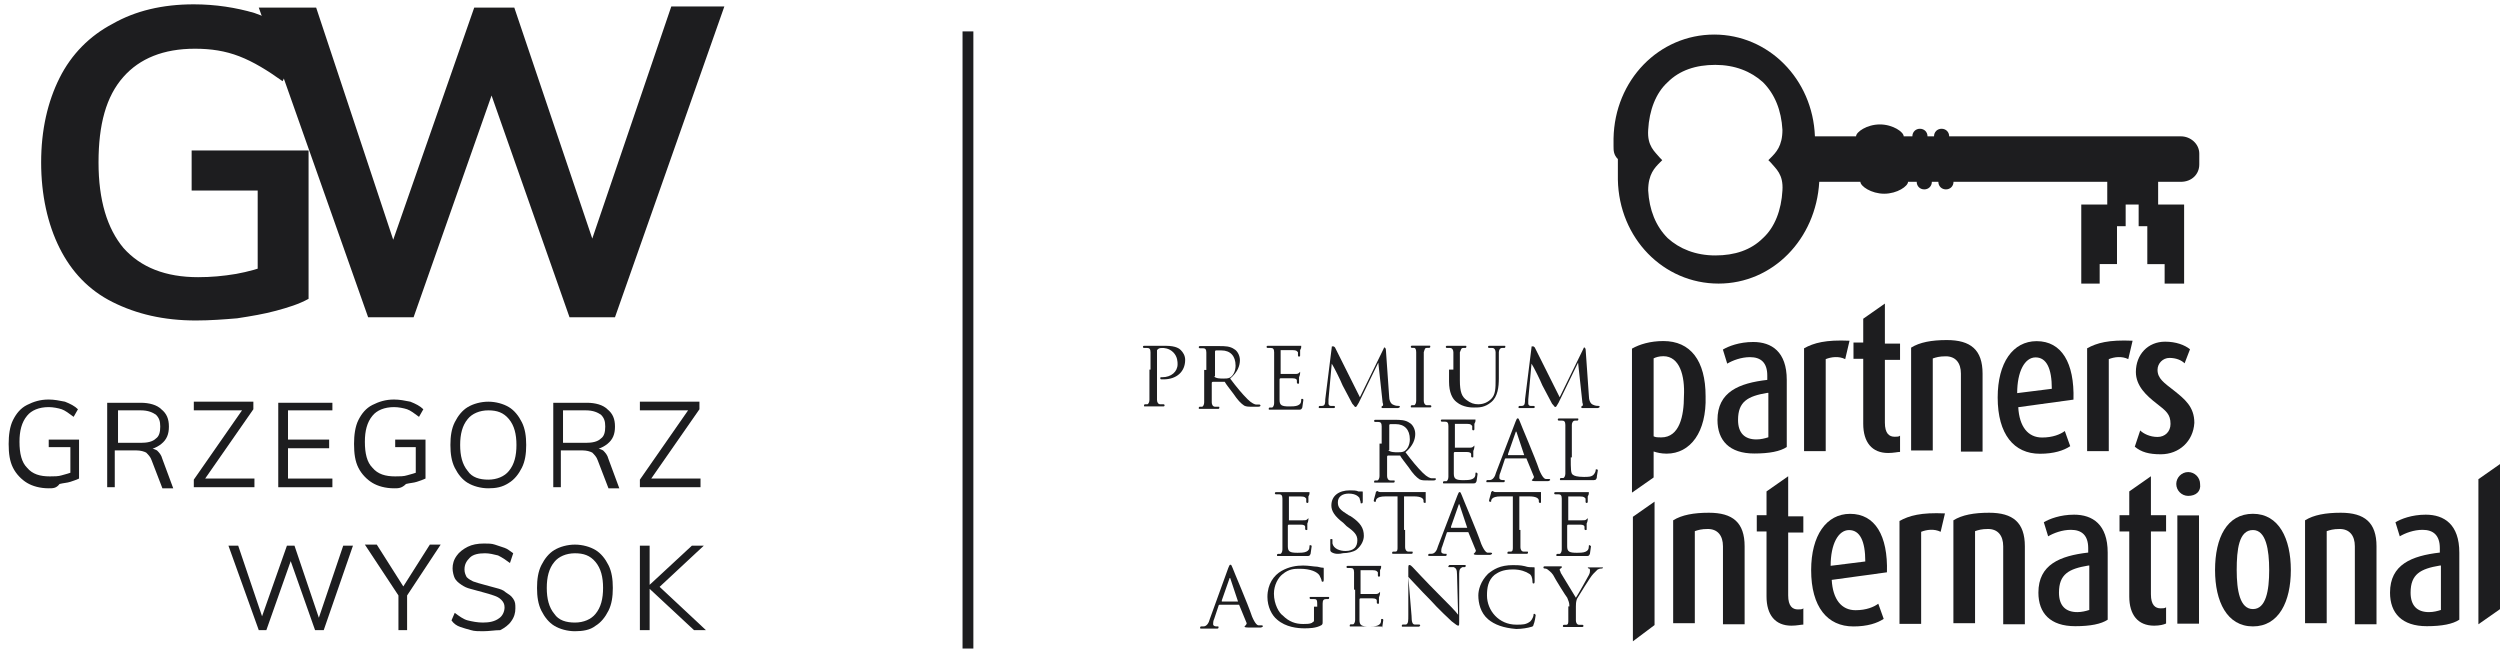 <?xml version="1.0" encoding="utf-8"?>
<!-- Generator: Adobe Illustrator 24.3.0, SVG Export Plug-In . SVG Version: 6.00 Build 0)  -->
<svg version="1.1"
	 id="svg8" inkscape:version="0.92.2 5c3e80d, 2017-08-06" sodipodi:docname="logo-white.svg" xmlns:cc="http://creativecommons.org/ns#" xmlns:dc="http://purl.org/dc/elements/1.1/" xmlns:inkscape="http://www.inkscape.org/namespaces/inkscape" xmlns:rdf="http://www.w3.org/1999/02/22-rdf-syntax-ns#" xmlns:sodipodi="http://sodipodi.sourceforge.net/DTD/sodipodi-0.dtd" xmlns:svg="http://www.w3.org/2000/svg"
	 xmlns="http://www.w3.org/2000/svg" xmlns:xlink="http://www.w3.org/1999/xlink" x="0px" y="0px" viewBox="0 0 230.9 59.9"
	 style="enable-background:new 0 0 230.9 59.9;" xml:space="preserve">
<style type="text/css">
	.st0{fill-rule:evenodd;clip-rule:evenodd;fill:#1D1D1F;}
	.st1{fill:#1D1D1F;}
</style>
<sodipodi:namedview  bordercolor="#666666" borderopacity="1" fit-margin-bottom="0" fit-margin-left="0" fit-margin-right="0" fit-margin-top="0" gridtolerance="10" guidetolerance="10" id="namedview10" inkscape:current-layer="svg8" inkscape:cx="2.748371" inkscape:cy="140.42682" inkscape:pageopacity="0" inkscape:pageshadow="2" inkscape:window-height="480" inkscape:window-width="640" inkscape:zoom="1" objecttolerance="10" pagecolor="#ffffff" showgrid="false">
	</sodipodi:namedview>
<line class="st0" x1="35.7" y1="29.4" x2="35.4" y2="27.6"/>
<rect x="88.9" y="2.9" class="st0" width="1" height="57"/>
<g id="g863">
	<g id="g869" transform="translate(287.226,299.092)">
		<path id="path871" inkscape:connector-curvature="0" class="st1" d="M-138.2-285.6c0-0.2,0-0.5,0-0.7c0.1-5.4,4.2-9.6,9.3-9.6
			c5,0,9.1,4.1,9.3,9.4h3.8c0-0.4,1-1.1,2.2-1.1c1.2,0,2.2,0.7,2.2,1.1h0.8c0-0.4,0.3-0.7,0.7-0.7c0.4,0,0.7,0.3,0.7,0.7h0.6
			c0-0.4,0.3-0.7,0.7-0.7c0.4,0,0.7,0.3,0.7,0.7h21.4c0.9,0,1.7,0.7,1.7,1.6v1c0,0.9-0.7,1.6-1.7,1.6h-2.1v2.1h2.4v7.3h-1.8v-1.8
			h-1.6v-3.5h-0.8v-2H-90l0,0h-0.3v0h-0.6v2h-0.8v3.5h-1.6v1.8H-95v-7.3h2.4v-2.1h-14.2c0,0.4-0.3,0.7-0.7,0.7
			c-0.4,0-0.7-0.3-0.7-0.7h-0.6c0,0.4-0.3,0.7-0.7,0.7c-0.4,0-0.7-0.3-0.7-0.7h-0.8c0,0.4-1,1.1-2.2,1.1c-1.2,0-2.2-0.7-2.2-1.1
			h-3.8c-0.3,5.3-4.3,9.4-9.3,9.4c-5.1,0-9.2-4.2-9.3-9.6c0-0.3,0-0.5,0-0.7c0-0.4,0-0.7,0-1.2
			C-138.2-284.8-138.2-285.2-138.2-285.6 M-133.9-284.1c-0.5,0.5-1.1,1.1-1.1,2.6c0.1,1.8,0.7,3.3,1.8,4.4c1.1,1,2.6,1.6,4.4,1.6
			c1.8,0,3.3-0.5,4.4-1.6c1.1-1,1.7-2.6,1.8-4.4c0.1-1.5-0.6-2-1.1-2.6l-0.2-0.2l0.2-0.2c0.5-0.5,1.1-1.1,1.1-2.6
			c-0.1-1.8-0.7-3.3-1.8-4.4c-1.1-1-2.6-1.6-4.4-1.6c-1.8,0-3.3,0.5-4.4,1.6c-1.1,1-1.7,2.6-1.8,4.4c-0.1,1.5,0.6,2,1.1,2.6l0.2,0.2
			L-133.9-284.1z"/>
	</g>
	<g id="g873" transform="translate(296.114,65.731)">
		<path id="path875" inkscape:connector-curvature="0" class="st1" d="M-145.3-6.5V-18l2-1.4v11.4L-145.3-6.5z"/>
	</g>
	<g id="g877" transform="translate(338.533,73.457)">
		<path id="path879" inkscape:connector-curvature="0" class="st1" d="M-179.4-15.8v-7.2c0-1-0.5-1.6-1.4-1.6
			c-0.6,0-0.9,0.1-1.2,0.2v8.5h-2v-9.5c0.8-0.5,1.9-0.7,3.3-0.7c2.2,0,3.3,0.9,3.3,3.1v7.2H-179.4z"/>
	</g>
	<g id="g881" transform="translate(371.156,72.887)">
		<path id="path883" inkscape:connector-curvature="0" class="st1" d="M-205.7-15.1c-1.5,0-2.3-1-2.3-2.7v-6h-0.9v-1.5h0.9v-2.2
			l2-1.4v3.7h1.4v1.5h-1.4v5.8c0,1,0.4,1.3,0.9,1.3c0.2,0,0.4,0,0.5-0.1v1.5C-204.8-15.2-205.2-15.1-205.7-15.1"/>
	</g>
	<g id="g885" transform="translate(397.978,118.158)">
		<path id="path887" inkscape:connector-curvature="0" class="st1" d="M-227.2-69.2c-1,0-1.7,1.3-1.7,3.3l3.2-0.4
			C-225.7-68.2-226.2-69.2-227.2-69.2 M-228.8-64.6c0.1,1.8,0.9,2.8,2.2,2.8c1,0,1.7-0.3,2.1-0.6l0.5,1.4c-0.6,0.4-1.5,0.7-2.8,0.7
			c-2.4,0-3.9-1.8-3.9-5.2c0-3.2,1.4-5.2,3.6-5.2c2.3,0,3.5,2,3.4,5.4L-228.8-64.6z"/>
	</g>
	<g id="g889" transform="translate(441.537,117.018)">
		<path id="path891" inkscape:connector-curvature="0" class="st1" d="M-262.3-67.9c-0.6-0.3-1.3-0.2-1.8,0v8.5h-2v-9.5
			c0.9-0.5,2-0.8,4.2-0.7L-262.3-67.9z"/>
	</g>
	<g id="g893" transform="translate(471.116,73.457)">
		<path id="path895" inkscape:connector-curvature="0" class="st1" d="M-286.1-15.8v-7.2c0-1-0.5-1.6-1.4-1.6
			c-0.6,0-0.9,0.1-1.2,0.2v8.5h-2v-9.5c0.8-0.5,1.9-0.7,3.3-0.7c2.2,0,3.3,0.9,3.3,3.1v7.2H-286.1z"/>
	</g>
	<g id="g897" transform="translate(510.967,101.135)">
		<path id="path899" inkscape:connector-curvature="0" class="st1" d="M-318.1-48.9c-1.8,0.3-2.7,0.8-2.7,2.5c0,1.2,0.6,1.8,1.7,1.8
			c0.4,0,0.8-0.1,1.1-0.2V-48.9z M-319.3-43.3c-2.3,0-3.4-1.2-3.4-3.1c0-2.6,2-3.4,4.6-3.7v-0.4c0-1.2-0.6-1.7-1.6-1.7
			c-0.8,0-1.6,0.3-2.1,0.6l-0.4-1.3c0.5-0.3,1.5-0.7,2.8-0.7c1.7,0,3.1,0.9,3.1,3.5v6.2C-316.9-43.5-317.9-43.3-319.3-43.3"/>
	</g>
	<g id="g901" transform="translate(542.259,72.887)">
		<path id="path903" inkscape:connector-curvature="0" class="st1" d="M-343.3-15.1c-1.5,0-2.3-1-2.3-2.7v-6h-0.9v-1.5h0.9v-2.2
			l2-1.4v3.6h1.4v1.5h-1.4v5.8c0,1,0.4,1.3,0.9,1.3c0.2,0,0.4,0,0.5-0.1v1.5C-342.4-15.2-342.8-15.1-343.3-15.1"/>
	</g>
	<path id="path905" inkscape:connector-curvature="0" class="st1" d="M201.1,47.6h2v10h-2V47.6z M202.1,45.8c-0.6,0-1.1-0.5-1.1-1.1
		c0-0.6,0.5-1.1,1.1-1.1c0.6,0,1.1,0.5,1.1,1.1C203.3,45.4,202.8,45.8,202.1,45.8"/>
	<g id="g907" transform="translate(588.482,118.254)">
		<path id="path909" inkscape:connector-curvature="0" class="st1" d="M-380.4-69.3c-1.3,0-1.5,1.8-1.5,3.7c0,1.9,0.3,3.6,1.5,3.6
			s1.5-1.7,1.5-3.6C-378.9-67.5-379.2-69.3-380.4-69.3 M-380.4-60.4c-2.4,0-3.5-2.3-3.5-5.2c0-3,1.1-5.2,3.5-5.2
			c2.4,0,3.5,2.3,3.5,5.2C-376.9-62.7-378-60.4-380.4-60.4"/>
	</g>
	<g id="g911" transform="translate(636.894,73.457)">
		<path id="path913" inkscape:connector-curvature="0" class="st1" d="M-419.4-15.8v-7.2c0-1-0.5-1.6-1.4-1.6
			c-0.6,0-0.9,0.1-1.2,0.2v8.5h-2v-9.5c0.8-0.5,1.9-0.7,3.3-0.7c2.2,0,3.3,0.9,3.3,3.1v7.2H-419.4z"/>
	</g>
	<g id="g915" transform="translate(676.743,101.135)">
		<path id="path917" inkscape:connector-curvature="0" class="st1" d="M-451.4-48.9c-1.8,0.3-2.7,0.8-2.7,2.5c0,1.2,0.6,1.8,1.7,1.8
			c0.4,0,0.8-0.1,1.1-0.2V-48.9z M-452.6-43.3c-2.3,0-3.4-1.2-3.4-3.1c0-2.6,2-3.4,4.6-3.7v-0.4c0-1.2-0.6-1.7-1.6-1.7
			c-0.8,0-1.6,0.3-2.1,0.6l-0.4-1.3c0.5-0.3,1.5-0.7,2.8-0.7c1.7,0,3.1,0.9,3.1,3.5v6.2C-450.2-43.5-451.2-43.3-452.6-43.3"/>
	</g>
	<g id="g919" transform="translate(695.006,73.457)">
		<path id="path921" inkscape:connector-curvature="0" class="st1" d="M-466.1-15.8v-13.4l2-1.4v13.4L-466.1-15.8z"/>
	</g>
	<g id="g923" transform="translate(68.462,193.638)">
		<path id="path925" inkscape:connector-curvature="0" class="st1" d="M37.8-159.5c0-1.1,0-1.3,0-1.6c0-0.3-0.1-0.4-0.3-0.4
			c-0.1,0-0.2,0-0.3,0c0,0-0.1,0-0.1-0.1c0,0,0-0.1,0.1-0.1c0.3,0,0.8,0,0.9,0c0.2,0,0.7,0,1.1,0c1,0,1.3,0.3,1.4,0.4
			c0.2,0.2,0.4,0.5,0.4,0.9c0,1.1-0.8,1.8-2,1.8c0,0-0.2,0-0.2,0c0,0-0.1,0-0.1-0.1c0-0.1,0-0.1,0.2-0.1c0.8,0,1.4-0.5,1.4-1.2
			c0-0.2,0-0.7-0.4-1.1c-0.4-0.4-0.9-0.4-1-0.4c-0.1,0-0.3,0-0.4,0.1c0,0-0.1,0.1-0.1,0.1v3c0,0.7,0,1.3,0,1.6
			c0,0.2,0.1,0.4,0.3,0.4c0.1,0,0.3,0,0.3,0c0,0,0.1,0,0.1,0.1c0,0,0,0.1-0.1,0.1c-0.4,0-0.9,0-0.9,0c0,0-0.5,0-0.8,0
			c-0.1,0-0.1,0-0.1-0.1c0,0,0-0.1,0.1-0.1c0.1,0,0.2,0,0.2,0c0.1,0,0.2-0.2,0.2-0.4c0-0.3,0-0.9,0-1.6V-159.5z"/>
	</g>
	<g id="g927" transform="translate(98.218,190.465)">
		<path id="path929" inkscape:connector-curvature="0" class="st1" d="M13.9-155.7C13.9-155.6,13.9-155.6,13.9-155.7
			c0.2,0.2,0.6,0.2,0.9,0.2c0.2,0,0.4,0,0.6-0.1c0.3-0.2,0.5-0.6,0.5-1.1c0-0.9-0.5-1.4-1.3-1.4c-0.2,0-0.5,0-0.5,0
			c0,0-0.1,0-0.1,0.1V-155.7z M13.2-156.3c0-1.1,0-1.3,0-1.6c0-0.3-0.1-0.4-0.3-0.4c-0.1,0-0.2,0-0.3,0c0,0-0.1,0-0.1-0.1
			c0,0,0-0.1,0.1-0.1c0.3,0,0.9,0,0.9,0c0.1,0,0.7,0,0.9,0c0.5,0,1,0,1.4,0.3c0.2,0.1,0.5,0.5,0.5,1c0,0.5-0.2,1.1-0.9,1.7
			c0.6,0.8,1.1,1.4,1.6,1.9c0.4,0.4,0.7,0.5,0.8,0.5c0.1,0,0.2,0,0.3,0c0,0,0.1,0,0.1,0.1c0,0,0,0.1-0.2,0.1h-0.5
			c-0.4,0-0.6,0-0.8-0.1c-0.3-0.2-0.6-0.5-1-1.1c-0.3-0.4-0.7-0.9-0.8-1.1c0,0-0.1,0-0.1,0l-1,0c0,0-0.1,0-0.1,0.1v0.2
			c0,0.7,0,1.3,0,1.6c0,0.2,0.1,0.4,0.3,0.4c0.1,0,0.3,0,0.3,0c0.1,0,0.1,0,0.1,0.1c0,0,0,0.1-0.1,0.1c-0.4,0-0.9,0-0.9,0
			c0,0-0.5,0-0.8,0c-0.1,0-0.1,0-0.1-0.1c0,0,0-0.1,0.1-0.1c0.1,0,0.2,0,0.2,0c0.1,0,0.2-0.2,0.2-0.4c0-0.3,0-0.9,0-1.6V-156.3z"/>
	</g>
	<g id="g931" transform="translate(126.68,193.638)">
		<path id="path933" inkscape:connector-curvature="0" class="st1" d="M-9-159.5c0-1.1,0-1.3,0-1.6c0-0.3-0.1-0.4-0.3-0.4
			c-0.1,0-0.2,0-0.3,0c0,0-0.1,0-0.1-0.1c0,0,0-0.1,0.1-0.1c0.3,0,0.8,0,0.9,0c0.1,0,1.6,0,1.8,0c0.1,0,0.3,0,0.3,0c0,0,0.1,0,0.1,0
			c0,0,0,0,0,0.1c0,0.1,0,0.1-0.1,0.3c0,0.1,0,0.4,0,0.5c0,0,0,0.1-0.1,0.1c0,0-0.1,0-0.1-0.1c0-0.1,0-0.2,0-0.3
			c-0.1-0.1-0.1-0.2-0.5-0.2c-0.1,0-1,0-1.1,0c0,0,0,0,0,0.1v2c0,0.1,0,0.1,0,0.1c0.1,0,1.1,0,1.3,0c0.2,0,0.3,0,0.4-0.1
			c0.1-0.1,0.1-0.1,0.1-0.1c0,0,0,0,0,0.1c0,0,0,0.2-0.1,0.4c0,0.1,0,0.4,0,0.5c0,0.1,0,0.1-0.1,0.1c0,0-0.1,0-0.1-0.1
			c0-0.1,0-0.1,0-0.2c0-0.1-0.1-0.2-0.4-0.2c-0.2,0-1,0-1.1,0c0,0-0.1,0-0.1,0.1v0.6c0,0.3,0,1.1,0,1.3c0,0.5,0.2,0.6,0.9,0.6
			c0.2,0,0.6,0,0.8-0.1c0.2-0.1,0.3-0.2,0.3-0.5c0-0.1,0-0.1,0.1-0.1s0.1,0.1,0.1,0.1c0,0.1-0.1,0.6-0.1,0.7
			c-0.1,0.2-0.1,0.2-0.4,0.2c-0.6,0-1,0-1.3,0c-0.3,0-0.5,0-0.6,0c0,0-0.2,0-0.3,0c-0.1,0-0.3,0-0.4,0c-0.1,0-0.1,0-0.1-0.1
			c0,0,0-0.1,0.1-0.1c0.1,0,0.2,0,0.2,0c0.1,0,0.2-0.2,0.2-0.4c0-0.3,0-0.9,0-1.6V-159.5z"/>
	</g>
	<g id="g935" transform="translate(181.2,180.99)">
		<path id="path937" inkscape:connector-curvature="0" class="st1" d="M-52.9-144.4c0,0.3,0.1,0.7,0.4,0.8c0.2,0.1,0.4,0.1,0.5,0.1
			c0,0,0.1,0,0.1,0.1c0,0-0.1,0.1-0.2,0.1c-0.2,0-1,0-1.3,0c-0.2,0-0.2,0-0.2-0.1c0,0,0-0.1,0.1-0.1c0,0,0.1-0.1,0-0.3l-0.4-3.7h0
			l-1.8,3.7c-0.2,0.3-0.2,0.4-0.3,0.4c-0.1,0-0.1-0.1-0.3-0.3c-0.2-0.4-0.7-1.3-0.9-1.7c-0.2-0.5-0.8-1.7-1-2h0l-0.3,3.3
			c0,0.1,0,0.2,0,0.4c0,0.1,0.1,0.2,0.2,0.2c0.1,0,0.2,0,0.3,0c0,0,0.1,0,0.1,0.1c0,0.1-0.1,0.1-0.1,0.1c-0.3,0-0.6,0-0.7,0
			c-0.1,0-0.4,0-0.6,0c-0.1,0-0.1,0-0.1-0.1c0,0,0-0.1,0.1-0.1c0.1,0,0.1,0,0.2,0c0.3,0,0.3-0.3,0.3-0.6l0.6-4.8
			c0-0.1,0-0.1,0.1-0.1c0.1,0,0.1,0,0.2,0.1l2.3,4.6l2.2-4.5c0-0.1,0.1-0.1,0.1-0.1s0.1,0.1,0.1,0.2L-52.9-144.4z"/>
	</g>
	<g id="g939" transform="translate(197.6,187.027)">
		<path id="path941" inkscape:connector-curvature="0" class="st1" d="M-66.1-151.6c0,0.7,0,1.3,0,1.6c0,0.2,0.1,0.4,0.3,0.4
			c0.1,0,0.3,0,0.3,0c0,0,0.1,0,0.1,0.1c0,0,0,0.1-0.1,0.1c-0.4,0-0.9,0-0.9,0c0,0-0.5,0-0.8,0c-0.1,0-0.1,0-0.1-0.1
			c0,0,0-0.1,0.1-0.1c0.1,0,0.2,0,0.2,0c0.1,0,0.2-0.2,0.2-0.4c0-0.3,0-0.9,0-1.6v-1.3c0-1.1,0-1.3,0-1.6c0-0.3-0.1-0.4-0.2-0.4
			c-0.1,0-0.2,0-0.2,0c0,0-0.1,0-0.1-0.1c0,0,0-0.1,0.1-0.1c0.3,0,0.7,0,0.8,0c0,0,0.5,0,0.8,0c0.1,0,0.1,0,0.1,0.1
			c0,0,0,0.1-0.1,0.1c-0.1,0-0.1,0-0.2,0c-0.2,0-0.2,0.1-0.3,0.4c0,0.2,0,0.4,0,1.6V-151.6z"/>
	</g>
	<g id="g943" transform="translate(211.434,193.638)">
		<path id="path945" inkscape:connector-curvature="0" class="st1" d="M-77.2-159.5c0-1.1,0-1.3,0-1.6c0-0.2-0.1-0.4-0.3-0.4
			c-0.1,0-0.2,0-0.3,0c0,0-0.1,0-0.1-0.1c0,0,0-0.1,0.1-0.1c0.3,0,0.8,0,0.9,0c0.1,0,0.5,0,0.8,0c0.1,0,0.1,0,0.1,0.1
			c0,0,0,0.1-0.1,0.1c-0.1,0-0.1,0-0.2,0c-0.2,0-0.2,0.2-0.3,0.4c0,0.2,0,0.4,0,1.6v1c0,1.1,0.2,1.5,0.6,1.8
			c0.4,0.3,0.7,0.4,1.1,0.4c0.5,0,0.9-0.2,1.2-0.5c0.4-0.4,0.4-1,0.4-1.8v-0.9c0-1.1,0-1.3,0-1.6c0-0.2-0.1-0.4-0.3-0.4
			c-0.1,0-0.2,0-0.3,0c0,0-0.1,0-0.1-0.1c0,0,0-0.1,0.1-0.1c0.3,0,0.8,0,0.8,0c0.1,0,0.4,0,0.6,0c0.1,0,0.1,0,0.1,0.1
			c0,0,0,0.1-0.1,0.1c-0.1,0-0.1,0-0.2,0c-0.2,0-0.3,0.2-0.3,0.4c0,0.2,0,0.4,0,1.6v0.8c0,0.8-0.1,1.7-0.7,2.2
			c-0.6,0.5-1.1,0.5-1.6,0.5c-0.2,0-1,0-1.6-0.5c-0.4-0.3-0.7-0.9-0.7-1.9V-159.5z"/>
	</g>
	<g id="g947" transform="translate(275.251,180.99)">
		<path id="path949" inkscape:connector-curvature="0" class="st1" d="M-128.5-144.4c0,0.3,0.1,0.7,0.4,0.8c0.2,0.1,0.4,0.1,0.5,0.1
			c0,0,0.1,0,0.1,0.1c0,0-0.1,0.1-0.2,0.1c-0.2,0-1,0-1.3,0c-0.2,0-0.2,0-0.2-0.1c0,0,0-0.1,0.1-0.1c0,0,0.1-0.1,0-0.3l-0.4-3.7h0
			l-1.8,3.7c-0.2,0.3-0.2,0.4-0.3,0.4c-0.1,0-0.1-0.1-0.3-0.3c-0.2-0.4-0.7-1.3-0.9-1.7c-0.2-0.5-0.8-1.7-1-2h0l-0.3,3.3
			c0,0.1,0,0.2,0,0.4c0,0.1,0.1,0.2,0.2,0.2c0.1,0,0.2,0,0.3,0c0,0,0.1,0,0.1,0.1c0,0.1-0.1,0.1-0.1,0.1c-0.3,0-0.6,0-0.7,0
			c-0.1,0-0.4,0-0.6,0c-0.1,0-0.1,0-0.1-0.1c0,0,0-0.1,0.1-0.1c0.1,0,0.1,0,0.2,0c0.3,0,0.3-0.3,0.3-0.6l0.6-4.8
			c0-0.1,0-0.1,0.1-0.1c0.1,0,0.1,0,0.2,0.1l2.3,4.6l2.2-4.5c0-0.1,0.1-0.1,0.1-0.1s0.1,0.1,0.1,0.2L-128.5-144.4z"/>
	</g>
	<g id="g951" transform="translate(180.712,155.873)">
		<path id="path953" inkscape:connector-curvature="0" class="st1" d="M-52.5-114.3C-52.5-114.3-52.5-114.3-52.5-114.3
			c0.2,0.2,0.6,0.2,0.9,0.2c0.2,0,0.4,0,0.6-0.1c0.3-0.2,0.5-0.6,0.5-1.1c0-0.9-0.5-1.4-1.3-1.4c-0.2,0-0.5,0-0.5,0
			c0,0-0.1,0-0.1,0.1V-114.3z M-53.1-114.9c0-1.1,0-1.3,0-1.6c0-0.3-0.1-0.4-0.3-0.4c-0.1,0-0.2,0-0.3,0c0,0-0.1,0-0.1-0.1
			c0,0,0-0.1,0.1-0.1c0.3,0,0.9,0,0.9,0c0.1,0,0.7,0,0.9,0c0.5,0,1,0,1.4,0.3c0.2,0.1,0.5,0.5,0.5,1c0,0.5-0.2,1.1-0.9,1.7
			c0.6,0.8,1.1,1.4,1.6,1.9c0.4,0.4,0.7,0.5,0.8,0.5c0.1,0,0.2,0,0.3,0s0.1,0,0.1,0.1c0,0,0,0.1-0.2,0.1h-0.5c-0.4,0-0.6,0-0.8-0.1
			c-0.3-0.2-0.6-0.5-1-1.1c-0.3-0.4-0.7-0.9-0.8-1.1c0,0-0.1,0-0.1,0l-1,0c0,0-0.1,0-0.1,0.1v0.2c0,0.7,0,1.3,0,1.6
			c0,0.2,0.1,0.4,0.3,0.4c0.1,0,0.3,0,0.3,0c0.1,0,0.1,0,0.1,0.1c0,0,0,0.1-0.1,0.1c-0.4,0-0.9,0-0.9,0c0,0-0.5,0-0.8,0
			c-0.1,0-0.1,0-0.1-0.1c0,0,0-0.1,0.1-0.1c0.1,0,0.2,0,0.2,0c0.1,0,0.2-0.2,0.2-0.4c0-0.3,0-0.9,0-1.6V-114.9z"/>
	</g>
	<g id="g955" transform="translate(209.174,159.046)">
		<path id="path957" inkscape:connector-curvature="0" class="st1" d="M-75.4-118.1c0-1.1,0-1.3,0-1.6c0-0.3-0.1-0.4-0.3-0.4
			c-0.1,0-0.2,0-0.3,0c0,0-0.1,0-0.1-0.1c0,0,0-0.1,0.1-0.1c0.3,0,0.8,0,0.9,0c0.1,0,1.6,0,1.8,0c0.1,0,0.3,0,0.3,0c0,0,0.1,0,0.1,0
			c0,0,0,0,0,0.1c0,0.1,0,0.1-0.1,0.3c0,0.1,0,0.4,0,0.5c0,0,0,0.1-0.1,0.1c0,0-0.1,0-0.1-0.1c0-0.1,0-0.2,0-0.3
			c-0.1-0.1-0.1-0.2-0.5-0.2c-0.1,0-1,0-1.1,0c0,0,0,0,0,0.1v2c0,0.1,0,0.1,0,0.1c0.1,0,1.1,0,1.3,0c0.2,0,0.3,0,0.4-0.1
			c0.1-0.1,0.1-0.1,0.1-0.1c0,0,0,0,0,0.1c0,0,0,0.2-0.1,0.4c0,0.1,0,0.4,0,0.5c0,0.1,0,0.1-0.1,0.1c0,0-0.1,0-0.1-0.1
			c0-0.1,0-0.1,0-0.2c0-0.1-0.1-0.2-0.4-0.2c-0.2,0-1,0-1.1,0c0,0-0.1,0-0.1,0.1v0.6c0,0.3,0,1.1,0,1.3c0,0.5,0.2,0.6,0.9,0.6
			c0.2,0,0.6,0,0.8-0.1c0.2-0.1,0.3-0.2,0.3-0.5c0-0.1,0-0.1,0.1-0.1c0,0,0.1,0.1,0.1,0.1c0,0.1-0.1,0.6-0.1,0.7
			c-0.1,0.2-0.1,0.2-0.4,0.2c-0.6,0-1,0-1.3,0c-0.3,0-0.5,0-0.6,0c0,0-0.2,0-0.3,0c-0.1,0-0.3,0-0.4,0c-0.1,0-0.1,0-0.1-0.1
			c0,0,0-0.1,0.1-0.1c0.1,0,0.2,0,0.2,0c0.1,0,0.2-0.2,0.2-0.4c0-0.3,0-0.9,0-1.6V-118.1z"/>
	</g>
	<g id="g959" transform="translate(244.878,153.538)">
		<path id="path961" inkscape:connector-curvature="0" class="st1" d="M-104.1-111.5C-104.1-111.5-104.1-111.6-104.1-111.5l-0.7-2.1
			c0-0.1-0.1-0.1-0.1,0l-0.7,2c0,0,0,0.1,0,0.1H-104.1z M-104.9-114.6c0.1-0.2,0.1-0.3,0.2-0.3c0.1,0,0.1,0.1,0.2,0.3
			c0.1,0.3,1.4,3.3,1.8,4.5c0.3,0.7,0.5,0.8,0.6,0.8c0.1,0,0.2,0,0.3,0c0,0,0.1,0,0.1,0.1c0,0-0.1,0.1-0.2,0.1c-0.1,0-0.7,0-1.2,0
			c-0.1,0-0.3,0-0.3-0.1c0,0,0,0,0.1-0.1c0,0,0.1-0.1,0.1-0.2l-0.7-1.7c0,0,0,0-0.1,0h-1.8c0,0-0.1,0-0.1,0.1l-0.4,1.2
			c-0.1,0.2-0.1,0.4-0.1,0.5c0,0.1,0.1,0.2,0.3,0.2h0.1c0.1,0,0.1,0,0.1,0.1c0,0,0,0.1-0.1,0.1c-0.2,0-0.6,0-0.7,0
			c-0.1,0-0.5,0-0.8,0c-0.1,0-0.1,0-0.1-0.1c0,0,0-0.1,0.1-0.1c0.1,0,0.2,0,0.2,0c0.3,0,0.5-0.3,0.6-0.7L-104.9-114.6z"/>
	</g>
	<g id="g963" transform="translate(266.876,152.348)">
		<path id="path965" inkscape:connector-curvature="0" class="st1" d="M-121.8-110.1c0,1.1,0,1.5,0.2,1.6c0.1,0.1,0.4,0.2,1,0.2
			c0.4,0,0.7,0,0.9-0.2c0.1-0.1,0.2-0.3,0.2-0.4c0-0.1,0-0.1,0.1-0.1c0,0,0.1,0,0.1,0.1c0,0.1-0.1,0.5-0.1,0.7
			c-0.1,0.2-0.1,0.2-0.5,0.2c-0.5,0-1,0-1.3,0c-0.3,0-0.6,0-0.8,0c0,0-0.2,0-0.3,0c-0.2,0-0.3,0-0.4,0c-0.1,0-0.1,0-0.1-0.1
			c0,0,0-0.1,0.1-0.1c0.1,0,0.2,0,0.2,0c0.1,0,0.2-0.2,0.2-0.4c0-0.3,0-0.9,0-1.6v-1.3c0-1.1,0-1.3,0-1.6c0-0.3-0.1-0.4-0.3-0.4
			c-0.1,0-0.2,0-0.3,0c0,0-0.1,0-0.1-0.1c0,0,0-0.1,0.1-0.1c0.3,0,0.8,0,0.9,0c0,0,0.6,0,0.8,0c0.1,0,0.1,0,0.1,0.1
			c0,0,0,0.1-0.1,0.1c-0.1,0-0.2,0-0.2,0c-0.2,0-0.3,0.2-0.3,0.4c0,0.2,0,0.4,0,1.6V-110.1z"/>
	</g>
	<g id="g967" transform="translate(130.645,124.455)">
		<path id="path969" inkscape:connector-curvature="0" class="st1" d="M-12.2-76.8c0-1.1,0-1.3,0-1.6c0-0.3-0.1-0.4-0.3-0.4
			c-0.1,0-0.2,0-0.3,0c0,0-0.1,0-0.1-0.1c0,0,0-0.1,0.1-0.1c0.3,0,0.8,0,0.9,0c0.1,0,1.6,0,1.8,0c0.1,0,0.3,0,0.3,0c0,0,0.1,0,0.1,0
			c0,0,0,0,0,0.1c0,0.1,0,0.1-0.1,0.3c0,0.1,0,0.4,0,0.5c0,0,0,0.1-0.1,0.1c0,0-0.1,0-0.1-0.1c0-0.1,0-0.2,0-0.3
			c-0.1-0.1-0.1-0.2-0.5-0.2c-0.1,0-1,0-1.1,0c0,0,0,0,0,0.1v2c0,0.1,0,0.1,0,0.1c0.1,0,1.1,0,1.3,0c0.2,0,0.3,0,0.4-0.1
			c0.1-0.1,0.1-0.1,0.1-0.1c0,0,0,0,0,0.1c0,0,0,0.2-0.1,0.4c0,0.1,0,0.4,0,0.5c0,0.1,0,0.1-0.1,0.1c0,0-0.1,0-0.1-0.1
			c0-0.1,0-0.1,0-0.2c0-0.1-0.1-0.2-0.4-0.2c-0.2,0-1,0-1.1,0c0,0-0.1,0-0.1,0.1v0.6c0,0.3,0,1.1,0,1.3c0,0.5,0.2,0.6,0.9,0.6
			c0.2,0,0.6,0,0.8-0.1c0.2-0.1,0.3-0.2,0.3-0.5c0-0.1,0-0.1,0.1-0.1s0.1,0.1,0.1,0.1c0,0.1-0.1,0.6-0.1,0.7
			c-0.1,0.2-0.1,0.2-0.4,0.2c-0.6,0-1,0-1.3,0c-0.3,0-0.5,0-0.6,0c0,0-0.2,0-0.3,0c-0.1,0-0.3,0-0.4,0c-0.1,0-0.1,0-0.1-0.1
			c0,0,0-0.1,0.1-0.1c0.1,0,0.2,0,0.2,0c0.1,0,0.2-0.2,0.2-0.4c0-0.3,0-0.9,0-1.6V-76.8z"/>
	</g>
	<g id="g971" transform="translate(153.865,107.489)">
		<path id="path973" inkscape:connector-curvature="0" class="st1" d="M-30.9-56.5c-0.1-0.1-0.1-0.1-0.1-0.3c0-0.4,0-0.7,0-0.8
			c0-0.1,0-0.1,0.1-0.1s0.1,0,0.1,0.1c0,0.1,0,0.2,0,0.3c0.1,0.5,0.7,0.7,1.2,0.7c0.8,0,1.1-0.4,1.1-1c0-0.5-0.3-0.8-1-1.3l-0.3-0.3
			c-0.8-0.6-1.1-1.1-1.1-1.6c0-0.9,0.7-1.4,1.7-1.4c0.3,0,0.6,0,0.8,0.1c0.1,0,0.2,0,0.3,0c0.1,0,0.1,0,0.1,0.1c0,0,0,0.3,0,0.8
			c0,0.1,0,0.2-0.1,0.2c-0.1,0-0.1,0-0.1-0.1c0-0.1-0.1-0.3-0.1-0.4c-0.1-0.1-0.3-0.4-1-0.4c-0.6,0-1,0.3-1,0.8c0,0.5,0.2,0.7,1,1.2
			l0.2,0.1c0.9,0.6,1.2,1.1,1.2,1.8c0,0.4-0.2,0.9-0.7,1.3c-0.3,0.2-0.8,0.3-1.2,0.3C-30.2-56.3-30.6-56.3-30.9-56.5"/>
	</g>
	<g id="g975" transform="translate(188.877,117.846)">
		<path id="path977" inkscape:connector-curvature="0" class="st1" d="M-59.1-68.9c0,0.7,0,1.3,0,1.6c0,0.2,0.1,0.4,0.3,0.4
			c0.1,0,0.3,0,0.3,0c0.1,0,0.1,0,0.1,0.1c0,0,0,0.1-0.1,0.1c-0.4,0-0.9,0-0.9,0c0,0-0.6,0-0.8,0c-0.1,0-0.1,0-0.1-0.1
			c0,0,0-0.1,0.1-0.1c0.1,0,0.2,0,0.2,0c0.2,0,0.2-0.2,0.2-0.4c0-0.3,0-0.9,0-1.6v-3.1l-1.1,0c-0.5,0-0.7,0.1-0.8,0.2
			c-0.1,0.1-0.1,0.2-0.1,0.2c0,0.1,0,0.1-0.1,0.1c0,0-0.1,0-0.1-0.1c0-0.1,0.2-0.7,0.2-0.8c0,0,0.1-0.1,0.1-0.1
			c0.1,0,0.1,0.1,0.3,0.1c0.2,0,0.5,0,0.6,0h2.9c0.3,0,0.4,0,0.5,0c0.1,0,0.2,0,0.2,0c0,0,0,0,0,0.1c0,0.2,0,0.8,0,0.8
			c0,0.1,0,0.1-0.1,0.1c0,0-0.1,0-0.1-0.1l0-0.1c0-0.2-0.2-0.4-0.9-0.4l-0.9,0V-68.9z"/>
	</g>
	<g id="g979" transform="translate(217.913,118.947)">
		<path id="path981" inkscape:connector-curvature="0" class="st1" d="M-82.4-70.2C-82.4-70.2-82.4-70.2-82.4-70.2l-0.7-2.1
			c0-0.1-0.1-0.1-0.1,0l-0.7,2c0,0,0,0.1,0,0.1H-82.4z M-83.3-73.2c0.1-0.2,0.1-0.3,0.2-0.3c0.1,0,0.1,0.1,0.2,0.3
			c0.1,0.3,1.4,3.3,1.8,4.5c0.3,0.7,0.5,0.8,0.6,0.8c0.1,0,0.2,0,0.3,0c0,0,0.1,0,0.1,0.1c0,0-0.1,0.1-0.2,0.1c-0.1,0-0.7,0-1.2,0
			c-0.1,0-0.3,0-0.3-0.1c0,0,0,0,0.1-0.1c0,0,0.1-0.1,0.1-0.2l-0.7-1.7c0,0,0,0-0.1,0h-1.8c0,0-0.1,0-0.1,0.1l-0.4,1.2
			c-0.1,0.2-0.1,0.4-0.1,0.5c0,0.1,0.1,0.2,0.3,0.2h0.1c0.1,0,0.1,0,0.1,0.1c0,0,0,0.1-0.1,0.1c-0.2,0-0.6,0-0.7,0
			c-0.1,0-0.5,0-0.8,0c-0.1,0-0.1,0-0.1-0.1c0,0,0-0.1,0.1-0.1c0.1,0,0.2,0,0.2,0c0.3,0,0.5-0.3,0.6-0.7L-83.3-73.2z"/>
	</g>
	<g id="g983" transform="translate(243.026,117.846)">
		<path id="path985" inkscape:connector-curvature="0" class="st1" d="M-102.6-68.9c0,0.7,0,1.3,0,1.6c0,0.2,0.1,0.4,0.3,0.4
			c0.1,0,0.3,0,0.3,0c0.1,0,0.1,0,0.1,0.1c0,0,0,0.1-0.1,0.1c-0.4,0-0.9,0-0.9,0c0,0-0.6,0-0.8,0c-0.1,0-0.1,0-0.1-0.1
			c0,0,0-0.1,0.1-0.1c0.1,0,0.2,0,0.2,0c0.2,0,0.2-0.2,0.2-0.4c0-0.3,0-0.9,0-1.6v-3.1l-1.1,0c-0.5,0-0.7,0.1-0.8,0.2
			c-0.1,0.1-0.1,0.2-0.1,0.2c0,0.1,0,0.1-0.1,0.1c0,0-0.1,0-0.1-0.1c0-0.1,0.2-0.7,0.2-0.8c0,0,0.1-0.1,0.1-0.1
			c0.1,0,0.1,0.1,0.3,0.1c0.2,0,0.5,0,0.6,0h2.9c0.3,0,0.4,0,0.5,0c0.1,0,0.2,0,0.2,0c0,0,0,0,0,0.1c0,0.2,0,0.8,0,0.8
			c0,0.1,0,0.1-0.1,0.1c0,0-0.1,0-0.1-0.1l0-0.1c0-0.2-0.2-0.4-0.9-0.4l-0.9,0V-68.9z"/>
	</g>
	<g id="g987" transform="translate(262.644,124.455)">
		<path id="path989" inkscape:connector-curvature="0" class="st1" d="M-118.4-76.8c0-1.1,0-1.3,0-1.6c0-0.3-0.1-0.4-0.3-0.4
			c-0.1,0-0.2,0-0.3,0c0,0-0.1,0-0.1-0.1c0,0,0-0.1,0.1-0.1c0.3,0,0.8,0,0.9,0c0.1,0,1.6,0,1.8,0c0.1,0,0.3,0,0.3,0c0,0,0.1,0,0.1,0
			c0,0,0,0,0,0.1c0,0.1,0,0.1-0.1,0.3c0,0.1,0,0.4,0,0.5c0,0,0,0.1-0.1,0.1c0,0-0.1,0-0.1-0.1c0-0.1,0-0.2,0-0.3
			c-0.1-0.1-0.1-0.2-0.5-0.2c-0.1,0-1,0-1.1,0c0,0,0,0,0,0.1v2c0,0.1,0,0.1,0,0.1c0.1,0,1.1,0,1.3,0c0.2,0,0.3,0,0.4-0.1
			c0.1-0.1,0.1-0.1,0.1-0.1c0,0,0,0,0,0.1c0,0,0,0.2-0.1,0.4c0,0.1,0,0.4,0,0.5c0,0.1,0,0.1-0.1,0.1c0,0-0.1,0-0.1-0.1
			c0-0.1,0-0.1,0-0.2c0-0.1-0.1-0.2-0.4-0.2c-0.2,0-1,0-1.1,0c0,0-0.1,0-0.1,0.1v0.6c0,0.3,0,1.1,0,1.3c0,0.5,0.2,0.6,0.9,0.6
			c0.2,0,0.6,0,0.8-0.1c0.2-0.1,0.3-0.2,0.3-0.5c0-0.1,0-0.1,0.1-0.1c0,0,0.1,0.1,0.1,0.1c0,0.1-0.1,0.6-0.1,0.7
			c-0.1,0.2-0.1,0.2-0.4,0.2c-0.6,0-1,0-1.3,0c-0.3,0-0.5,0-0.6,0c0,0-0.2,0-0.3,0c-0.1,0-0.3,0-0.4,0c-0.1,0-0.1,0-0.1-0.1
			c0,0,0-0.1,0.1-0.1c0.1,0,0.2,0,0.2,0c0.1,0,0.2-0.2,0.2-0.4c0-0.3,0-0.9,0-1.6V-76.8z"/>
	</g>
	<g id="g991" transform="translate(109.644,84.356)">
		<path id="path993" inkscape:connector-curvature="0" class="st1" d="M4.7-28.8C4.7-28.8,4.7-28.8,4.7-28.8l-0.7-2.1
			c0-0.1-0.1-0.1-0.1,0l-0.7,2c0,0,0,0.1,0,0.1H4.7z M3.8-31.9c0.1-0.2,0.1-0.3,0.2-0.3c0.1,0,0.1,0.1,0.2,0.3
			c0.1,0.3,1.4,3.3,1.8,4.5c0.3,0.7,0.5,0.8,0.6,0.8c0.1,0,0.2,0,0.3,0c0,0,0.1,0,0.1,0.1c0,0-0.1,0.1-0.2,0.1c-0.1,0-0.7,0-1.2,0
			c-0.1,0-0.3,0-0.3-0.1c0,0,0,0,0.1-0.1c0,0,0.1-0.1,0.1-0.2l-0.7-1.7c0,0,0,0-0.1,0H3c0,0-0.1,0-0.1,0.1l-0.4,1.2
			c-0.1,0.2-0.1,0.4-0.1,0.5c0,0.1,0.1,0.2,0.3,0.2h0.1c0.1,0,0.1,0,0.1,0.1c0,0,0,0.1-0.1,0.1c-0.2,0-0.6,0-0.7,0
			c-0.1,0-0.5,0-0.8,0c-0.1,0-0.1,0-0.1-0.1c0,0,0-0.1,0.1-0.1c0.1,0,0.2,0,0.2,0c0.3,0,0.5-0.3,0.6-0.7L3.8-31.9z"/>
	</g>
	<g id="g995" transform="translate(147.36,81.932)">
		<path id="path997" inkscape:connector-curvature="0" class="st1" d="M-25.7-25.9c0-0.6,0-0.7-0.3-0.7c-0.1,0-0.2,0-0.3,0
			c0,0-0.1,0-0.1-0.1c0-0.1,0-0.1,0.1-0.1c0.3,0,0.9,0,0.9,0c0,0,0.5,0,0.7,0c0.1,0,0.1,0,0.1,0.1c0,0,0,0.1-0.1,0.1
			c-0.1,0-0.1,0-0.2,0c-0.2,0-0.3,0.1-0.3,0.4c0,0.2,0,0.4,0,0.8v0.8c0,0.3,0,0.3-0.1,0.4c-0.5,0.3-1.2,0.3-1.6,0.3
			c-0.6,0-1.7-0.1-2.5-0.8c-0.5-0.4-0.9-1.2-0.9-2.1c0-1.2,0.6-2,1.3-2.4c0.7-0.4,1.4-0.5,2-0.5c0.5,0,1,0.1,1.2,0.1
			c0.2,0,0.4,0.1,0.6,0.1c0.1,0,0.1,0,0.1,0.1c0,0.1,0,0.3,0,1c0,0.1,0,0.2-0.1,0.2c0,0-0.1,0-0.1-0.1c0-0.1-0.1-0.3-0.2-0.5
			c-0.2-0.3-0.8-0.6-1.8-0.6c-0.5,0-1,0-1.6,0.5c-0.4,0.3-0.8,1-0.8,1.8c0,1,0.5,1.8,0.8,2c0.6,0.6,1.2,0.8,1.9,0.8
			c0.3,0,0.6,0,0.8-0.1c0.1-0.1,0.2-0.1,0.2-0.2V-25.9z"/>
	</g>
	<g id="g999" transform="translate(164.761,89.863)">
		<path id="path1001" inkscape:connector-curvature="0" class="st1" d="M-39.7-35.4c0-1.1,0-1.3,0-1.6c0-0.3-0.1-0.4-0.3-0.4
			c-0.1,0-0.2,0-0.3,0c0,0-0.1,0-0.1-0.1c0,0,0-0.1,0.1-0.1c0.3,0,0.8,0,0.9,0c0.1,0,1.6,0,1.8,0c0.1,0,0.3,0,0.3,0c0,0,0.1,0,0.1,0
			c0,0,0,0,0,0.1c0,0.1,0,0.1-0.1,0.3c0,0.1,0,0.4,0,0.5c0,0,0,0.1-0.1,0.1c0,0-0.1,0-0.1-0.1c0-0.1,0-0.2,0-0.3
			c-0.1-0.1-0.1-0.2-0.5-0.2c-0.1,0-1,0-1.1,0c0,0,0,0,0,0.1v2c0,0.1,0,0.1,0,0.1c0.1,0,1.1,0,1.3,0c0.2,0,0.3,0,0.4-0.1
			c0.1-0.1,0.1-0.1,0.1-0.1c0,0,0,0,0,0.1c0,0,0,0.2-0.1,0.4c0,0.1,0,0.4,0,0.5c0,0.1,0,0.1-0.1,0.1c0,0-0.1,0-0.1-0.1
			c0-0.1,0-0.1,0-0.2c0-0.1-0.1-0.2-0.4-0.2c-0.2,0-1,0-1.1,0c0,0-0.1,0-0.1,0.1v0.6c0,0.3,0,1.1,0,1.3c0,0.5,0.2,0.6,0.9,0.6
			c0.2,0,0.6,0,0.8-0.1c0.2-0.1,0.3-0.2,0.3-0.5c0-0.1,0-0.1,0.1-0.1s0.1,0.1,0.1,0.1c0,0.1-0.1,0.6-0.1,0.7C-37-32-37.1-32-37.4-32
			c-0.6,0-1,0-1.3,0c-0.3,0-0.5,0-0.6,0c0,0-0.2,0-0.3,0c-0.1,0-0.3,0-0.4,0c-0.1,0-0.1,0-0.1-0.1c0,0,0-0.1,0.1-0.1
			c0.1,0,0.2,0,0.2,0c0.1,0,0.2-0.2,0.2-0.4c0-0.3,0-0.9,0-1.6V-35.4z"/>
	</g>
	<g id="g1003" transform="translate(191.871,77.481)">
		<path id="path1005" inkscape:connector-curvature="0" class="st1" d="M-61.5-20.6c0,0.6,0.1,0.8,0.3,0.8c0.1,0,0.3,0,0.4,0
			c0,0,0.1,0,0.1,0.1c0,0-0.1,0.1-0.1,0.1c-0.4,0-0.7,0-0.8,0c-0.1,0-0.4,0-0.7,0c-0.1,0-0.1,0-0.1-0.1c0,0,0-0.1,0.1-0.1
			c0.1,0,0.2,0,0.3,0c0.2-0.1,0.2-0.3,0.2-0.9v-4.2c0-0.3,0-0.4,0.1-0.4c0.1,0,0.2,0.1,0.3,0.2c0.1,0.1,1.2,1.3,2.4,2.5
			c0.8,0.8,1.6,1.6,1.8,1.9l-0.1-3.7c0-0.5-0.1-0.6-0.3-0.7c-0.1,0-0.3,0-0.4,0c-0.1,0-0.1,0-0.1-0.1c0,0,0.1-0.1,0.1-0.1
			c0.3,0,0.7,0,0.8,0c0.1,0,0.3,0,0.6,0c0.1,0,0.1,0,0.1,0.1c0,0,0,0.1-0.1,0.1c0,0-0.1,0-0.2,0c-0.2,0.1-0.3,0.2-0.3,0.6l0,4.3
			c0,0.5,0,0.5-0.1,0.5c-0.1,0-0.2-0.1-0.6-0.4c-0.1-0.1-1.2-1.1-2-2c-0.9-0.9-1.7-1.8-2-2.1L-61.5-20.6z"/>
	</g>
	<g id="g1007" transform="translate(227.838,75.894)">
		<path id="path1009" inkscape:connector-curvature="0" class="st1" d="M-90.4-18.7c-0.7-0.6-0.9-1.5-0.9-2.2c0-0.5,0.2-1.3,0.9-2
			c0.5-0.4,1.1-0.8,2.3-0.8c0.3,0,0.7,0,1.1,0.1c0.3,0.1,0.5,0.1,0.8,0.1c0.1,0,0.1,0,0.1,0.1c0,0.1,0,0.1,0,0.4c0,0.2,0,0.6,0,0.8
			c0,0.1,0,0.2-0.1,0.2c-0.1,0-0.1-0.1-0.1-0.2c0-0.3-0.1-0.6-0.3-0.7c-0.3-0.2-0.8-0.4-1.5-0.4c-1,0-1.4,0.3-1.7,0.5
			c-0.6,0.5-0.7,1.2-0.7,1.9c0,1.4,1.1,2.7,2.7,2.7c0.6,0,0.9,0,1.3-0.3c0.2-0.2,0.3-0.5,0.3-0.6c0-0.1,0-0.1,0.1-0.1
			c0,0,0.1,0.1,0.1,0.1c0,0.1-0.1,0.7-0.2,0.9c0,0.1-0.1,0.2-0.2,0.2c-0.3,0.1-0.9,0.2-1.4,0.2C-89-17.9-89.8-18.2-90.4-18.7"/>
	</g>
	<g id="g1011" transform="translate(265.95,82.107)">
		<path id="path1013" inkscape:connector-curvature="0" class="st1" d="M-121-26.1c0-0.4-0.1-0.5-0.2-0.8c-0.1-0.1-1.1-1.7-1.3-2.1
			c-0.2-0.3-0.4-0.4-0.5-0.5c-0.1-0.1-0.3-0.1-0.3-0.1c0,0-0.1,0-0.1-0.1c0,0,0-0.1,0.1-0.1c0.1,0,0.7,0,0.8,0c0.1,0,0.4,0,0.7,0
			c0.1,0,0.1,0,0.1,0.1c0,0-0.1,0.1-0.1,0.1c-0.1,0-0.1,0.1-0.1,0.1c0,0.1,0.1,0.2,0.1,0.3l1.4,2.3c0.2-0.3,1.1-1.9,1.2-2.1
			c0.1-0.2,0.1-0.3,0.1-0.4c0-0.1,0-0.2-0.1-0.2c-0.1,0-0.1-0.1-0.1-0.1c0,0,0,0,0.1,0c0.2,0,0.5,0,0.5,0c0.1,0,0.6,0,0.7,0
			c0.1,0,0.1,0,0.1,0c0,0,0,0.1-0.1,0.1c-0.1,0-0.2,0-0.4,0.1c-0.1,0.1-0.2,0.2-0.4,0.4c-0.3,0.3-1.3,2-1.5,2.3
			c-0.1,0.3-0.1,0.5-0.1,0.7v0.6c0,0.1,0,0.4,0,0.7c0,0.2,0.1,0.4,0.3,0.4c0.1,0,0.3,0,0.3,0c0,0,0.1,0,0.1,0.1c0,0,0,0.1-0.1,0.1
			c-0.4,0-0.9,0-1,0c0,0-0.5,0-0.7,0c-0.1,0-0.1,0-0.1-0.1c0,0,0-0.1,0.1-0.1c0.1,0,0.2,0,0.2,0c0.2,0,0.2-0.2,0.2-0.4
			c0-0.3,0-0.6,0-0.7V-26.1z"/>
	</g>
	<g id="g1015" transform="translate(359.426,182.586)">
		<path id="path1017" inkscape:connector-curvature="0" class="st1" d="M-196.2-146.3c-1.8,0.3-2.7,0.8-2.7,2.5
			c0,1.2,0.6,1.8,1.7,1.8c0.4,0,0.8-0.1,1.1-0.2V-146.3z M-197.4-140.7c-2.3,0-3.4-1.2-3.4-3.1c0-2.6,2-3.4,4.6-3.7v-0.4
			c0-1.2-0.6-1.7-1.6-1.7c-0.8,0-1.6,0.3-2.1,0.6l-0.4-1.3c0.5-0.3,1.5-0.7,2.8-0.7c1.7,0,3.1,0.9,3.1,3.5v6.2
			C-195-140.9-196-140.7-197.4-140.7"/>
	</g>
	<g id="g1019" transform="translate(396.423,198.469)">
		<path id="path1021" inkscape:connector-curvature="0" class="st1" d="M-226-165.3c-0.6-0.3-1.3-0.2-1.8,0v8.5h-2v-9.5
			c0.9-0.5,2-0.8,4.2-0.7L-226-165.3z"/>
	</g>
	<g id="g1023" transform="translate(416.588,154.338)">
		<path id="path1025" inkscape:connector-curvature="0" class="st1" d="M-242.2-112.5c-1.5,0-2.3-1-2.3-2.7v-6h-0.9v-1.5h0.9v-2.2
			l2-1.4v3.7h1.4v1.5h-1.4v5.8c0,1,0.4,1.3,0.9,1.3c0.2,0,0.4,0,0.5-0.1v1.5C-241.3-112.6-241.7-112.5-242.2-112.5"/>
	</g>
	<g id="g1027" transform="translate(451.11,154.908)">
		<path id="path1029" inkscape:connector-curvature="0" class="st1" d="M-270-113.2v-7.2c0-1-0.5-1.6-1.4-1.6
			c-0.6,0-0.9,0.1-1.2,0.2v8.5h-2v-9.5c0.8-0.5,1.9-0.7,3.3-0.7c2.2,0,3.3,0.9,3.3,3.1v7.2H-270z"/>
	</g>
	<g id="g1031" transform="translate(486.206,199.609)">
		<path id="path1033" inkscape:connector-curvature="0" class="st1" d="M-298.2-166.6c-1,0-1.7,1.3-1.7,3.3l3.2-0.4
			C-296.7-165.6-297.2-166.6-298.2-166.6 M-299.8-162c0.1,1.8,0.9,2.8,2.2,2.8c1,0,1.7-0.3,2.1-0.6l0.5,1.4
			c-0.6,0.4-1.5,0.7-2.8,0.7c-2.4,0-3.9-1.8-3.9-5.2c0-3.2,1.4-5.2,3.6-5.2c2.3,0,3.5,2,3.4,5.4L-299.8-162z"/>
	</g>
	<g id="g1035" transform="translate(529.767,198.469)">
		<path id="path1037" inkscape:connector-curvature="0" class="st1" d="M-333.2-165.3c-0.6-0.3-1.3-0.2-1.8,0v8.5h-2v-9.5
			c0.9-0.5,2-0.8,4.2-0.7L-333.2-165.3z"/>
	</g>
	<g id="g1039" transform="translate(545.269,153.957)">
		<path id="path1041" inkscape:connector-curvature="0" class="st1" d="M-345.7-112c-1.1,0-1.8-0.2-2.4-0.7l0.5-1.5
			c0.3,0.3,0.9,0.6,1.6,0.6c0.7,0,1.2-0.5,1.2-1.2c0-0.9-0.4-1.2-1.3-1.9c-0.9-0.7-1.9-1.6-1.9-2.9c0-1.6,1.1-2.8,2.7-2.8
			c1,0,1.8,0.3,2.3,0.7l-0.5,1.3c-0.3-0.3-0.8-0.5-1.4-0.5c-0.6,0-1.1,0.5-1.1,1.1c0,0.8,0.6,1.2,1.5,1.9c1,0.8,1.9,1.5,1.9,3
			C-342.7-113.2-344-112-345.7-112"/>
	</g>
	<g id="g1043" transform="translate(310.729,199.799)">
		<path id="path1045" inkscape:connector-curvature="0" class="st1" d="M-157.1-166.9c-0.4,0-0.7,0.1-0.9,0.2v7.2
			c0.2,0.1,0.4,0.1,0.7,0.1c1.7,0,2.1-2,2.1-3.8C-155.1-165.1-155.6-166.9-157.1-166.9 M-156.8-157.9c-0.5,0-0.9-0.1-1.2-0.2v2.4
			l-2,1.4v-13.3c0.7-0.4,1.7-0.7,2.9-0.7c2.5,0,3.9,1.8,3.9,5.1C-153.1-159.9-154.6-157.9-156.8-157.9"/>
	</g>
</g>
<g>
	<path class="st1" d="M18.1,29.6c-3,0-5.5-0.6-7.7-1.7s-3.8-2.8-4.9-5C4.4,20.7,3.8,18,3.8,15c0-3,0.6-5.6,1.7-7.8
		c1.1-2.2,2.8-3.9,4.9-5C12.5,1,15,0.4,17.9,0.4c2,0,3.9,0.3,5.6,0.8c1.7,0.6,3.2,1.4,4.4,2.5l-1.8,3.8c-1.4-1-2.7-1.8-4-2.3
		S19.5,4.5,18,4.5c-2.9,0-5.1,0.9-6.6,2.6C9.8,8.9,9.1,11.5,9.1,15c0,3.5,0.8,6.1,2.3,7.9c1.6,1.8,3.9,2.7,6.9,2.7
		c1.2,0,2.3-0.1,3.5-0.3c1.1-0.2,2.2-0.5,3.2-0.9l-1.2,1.9v-8.7h-6.1v-3.7h10.8v13.7c-0.9,0.5-1.9,0.8-3,1.1
		c-1.1,0.3-2.3,0.5-3.6,0.7C20.7,29.5,19.4,29.6,18.1,29.6z"/>
	<path class="st1" d="M34,29.3L23.9,0.7h5.3L37,24.2h-1.4l8.2-23.5l3.7,0l7.9,23.4H54l8-23.5h4.9L56.8,29.3h-4.2L44.9,7.4h1
		l-7.7,21.9H34z"/>
</g>
<g>
	<path class="st1" d="M4.5,45.1c-0.8,0-1.5-0.2-2-0.5s-1-0.8-1.3-1.4s-0.4-1.3-0.4-2.2c0-0.8,0.1-1.6,0.4-2.2s0.7-1.1,1.3-1.4
		s1.2-0.5,2-0.5c0.5,0,1,0.1,1.5,0.2c0.5,0.2,0.9,0.4,1.2,0.7l-0.4,0.7c-0.4-0.3-0.8-0.6-1.1-0.7s-0.8-0.2-1.2-0.2
		c-0.9,0-1.6,0.3-2,0.8c-0.5,0.6-0.7,1.4-0.7,2.4c0,1.1,0.2,1.9,0.7,2.4c0.5,0.6,1.2,0.8,2.1,0.8c0.4,0,0.8,0,1.1-0.1
		c0.4-0.1,0.7-0.2,1-0.3l-0.2,0.5v-2.8H4.5v-0.7h2.8v3.6c-0.2,0.1-0.5,0.2-0.8,0.3c-0.3,0.1-0.6,0.1-1,0.2
		C5.2,45.1,4.9,45.1,4.5,45.1z"/>
	<path class="st1" d="M9.9,45v-7.8H13c0.8,0,1.5,0.2,1.9,0.6c0.5,0.4,0.7,0.9,0.7,1.6c0,0.7-0.2,1.2-0.7,1.6
		c-0.5,0.4-1.1,0.6-1.9,0.6l0.8-0.2c0.3,0,0.5,0.1,0.7,0.2c0.2,0.2,0.4,0.4,0.5,0.8l1,2.7h-1l-1-2.6c-0.1-0.3-0.3-0.5-0.5-0.7
		c-0.2-0.1-0.5-0.2-0.9-0.2h-2V45H9.9z M10.8,40.9H13c0.6,0,1.1-0.1,1.4-0.4c0.3-0.2,0.4-0.6,0.4-1.1c0-0.5-0.1-0.8-0.4-1.1
		c-0.3-0.2-0.7-0.4-1.4-0.4h-2.1V40.9z"/>
	<path class="st1" d="M17.9,45v-0.7l4.8-6.9l0,0.5h-4.8v-0.8h5.5v0.7l-4.8,6.9l0-0.5h4.9V45H17.9z"/>
	<path class="st1" d="M25.7,45v-7.8h5v0.7h-4.1v2.7h3.8v0.8h-3.8v2.8h4.1V45H25.7z"/>
	<path class="st1" d="M36.4,45.1c-0.8,0-1.5-0.2-2-0.5s-1-0.8-1.3-1.4s-0.4-1.3-0.4-2.2c0-0.8,0.1-1.6,0.4-2.2s0.7-1.1,1.3-1.4
		s1.2-0.5,2-0.5c0.5,0,1,0.1,1.5,0.2c0.5,0.2,0.9,0.4,1.2,0.7l-0.4,0.7c-0.4-0.3-0.8-0.6-1.1-0.7s-0.8-0.2-1.2-0.2
		c-0.9,0-1.6,0.3-2,0.8c-0.5,0.6-0.7,1.4-0.7,2.4c0,1.1,0.2,1.9,0.7,2.4c0.5,0.6,1.2,0.8,2.1,0.8c0.4,0,0.8,0,1.1-0.1
		c0.4-0.1,0.7-0.2,1-0.3l-0.2,0.5v-2.8h-1.9v-0.7h2.8v3.6c-0.2,0.1-0.5,0.2-0.8,0.3c-0.3,0.1-0.6,0.1-1,0.2
		C37.1,45.1,36.8,45.1,36.4,45.1z"/>
	<path class="st1" d="M45.1,45.1c-0.7,0-1.4-0.2-1.9-0.5c-0.5-0.3-0.9-0.8-1.2-1.4c-0.3-0.6-0.4-1.3-0.4-2.1c0-0.8,0.1-1.5,0.4-2.1
		c0.3-0.6,0.7-1.1,1.2-1.4c0.5-0.3,1.2-0.5,1.9-0.5c0.7,0,1.4,0.2,1.9,0.5c0.5,0.3,0.9,0.8,1.2,1.4c0.3,0.6,0.4,1.3,0.4,2.1
		c0,0.8-0.1,1.5-0.4,2.1c-0.3,0.6-0.7,1.1-1.2,1.4C46.4,45,45.8,45.1,45.1,45.1z M45.1,44.3c0.8,0,1.5-0.3,1.9-0.8
		c0.5-0.6,0.7-1.4,0.7-2.4s-0.2-1.8-0.7-2.4s-1.1-0.8-1.9-0.8c-0.8,0-1.5,0.3-1.9,0.8c-0.5,0.6-0.7,1.4-0.7,2.4s0.2,1.8,0.7,2.4
		C43.6,44.1,44.3,44.3,45.1,44.3z"/>
	<path class="st1" d="M51.1,45v-7.8h3.1c0.8,0,1.5,0.2,1.9,0.6c0.5,0.4,0.7,0.9,0.7,1.6c0,0.7-0.2,1.2-0.7,1.6
		c-0.5,0.4-1.1,0.6-1.9,0.6l0.8-0.2c0.3,0,0.5,0.1,0.7,0.2c0.2,0.2,0.4,0.4,0.5,0.8l1,2.7h-1l-1-2.6c-0.1-0.3-0.3-0.5-0.5-0.7
		c-0.2-0.1-0.5-0.2-0.9-0.2h-2V45H51.1z M52,40.9h2.1c0.6,0,1.1-0.1,1.4-0.4c0.3-0.2,0.4-0.6,0.4-1.1c0-0.5-0.1-0.8-0.4-1.1
		c-0.3-0.2-0.7-0.4-1.4-0.4H52V40.9z"/>
	<path class="st1" d="M59.1,45v-0.7l4.8-6.9l0,0.5h-4.8v-0.8h5.5v0.7l-4.8,6.9l0-0.5h4.9V45H59.1z"/>
	<path class="st1" d="M23.9,58.2l-2.8-7.8H22l2.4,7.1h-0.4l2.5-7.1l0.7,0l2.4,7.1h-0.3l2.4-7.1h0.9l-2.7,7.8h-0.8l-2.4-6.8H27
		l-2.4,6.8H23.9z"/>
	<path class="st1" d="M36.8,58.2v-3.5l0.2,0.6l-3.3-5h1.1l2.6,4.1h-0.3l2.6-4.1h1l-3.3,5l0.2-0.6v3.5H36.8z"/>
	<path class="st1" d="M44.6,58.3c-0.4,0-0.8,0-1.1-0.1c-0.4-0.1-0.7-0.2-1-0.3s-0.6-0.3-0.8-0.6l0.3-0.7c0.4,0.3,0.8,0.6,1.2,0.7
		c0.4,0.1,0.9,0.2,1.4,0.2c0.6,0,1.1-0.1,1.5-0.4c0.3-0.2,0.5-0.6,0.5-1c0-0.3-0.1-0.5-0.3-0.7s-0.4-0.3-0.7-0.4
		c-0.3-0.1-0.6-0.2-1-0.3c-0.4-0.1-0.7-0.2-1.1-0.3s-0.6-0.2-0.9-0.4c-0.3-0.2-0.5-0.4-0.6-0.6c-0.1-0.2-0.2-0.6-0.2-0.9
		c0-0.4,0.1-0.8,0.4-1.2c0.2-0.3,0.6-0.6,1-0.8c0.4-0.2,0.9-0.3,1.5-0.3c0.4,0,0.7,0,1,0.1c0.3,0.1,0.6,0.2,0.9,0.3
		c0.3,0.1,0.5,0.3,0.8,0.5L47.1,52c-0.4-0.3-0.7-0.5-1.1-0.7c-0.4-0.1-0.8-0.2-1.2-0.2c-0.6,0-1.1,0.1-1.4,0.4s-0.5,0.6-0.5,1.1
		c0,0.3,0.1,0.5,0.2,0.7c0.2,0.2,0.4,0.3,0.6,0.4c0.3,0.1,0.6,0.2,1,0.3c0.4,0.1,0.7,0.2,1.1,0.3c0.4,0.1,0.7,0.2,0.9,0.4
		c0.3,0.2,0.5,0.3,0.7,0.6s0.2,0.5,0.2,0.9c0,0.4-0.1,0.8-0.4,1.2c-0.2,0.3-0.6,0.6-1,0.8C45.7,58.2,45.2,58.3,44.6,58.3z"/>
	<path class="st1" d="M53.1,58.3c-0.7,0-1.4-0.2-1.9-0.5c-0.5-0.3-0.9-0.8-1.2-1.4c-0.3-0.6-0.4-1.3-0.4-2.1c0-0.8,0.1-1.5,0.4-2.1
		c0.3-0.6,0.7-1.1,1.2-1.4c0.5-0.3,1.2-0.5,1.9-0.5c0.7,0,1.4,0.2,1.9,0.5c0.5,0.3,0.9,0.8,1.2,1.4c0.3,0.6,0.4,1.3,0.4,2.1
		c0,0.8-0.1,1.5-0.4,2.1c-0.3,0.6-0.7,1.1-1.2,1.4C54.5,58.2,53.8,58.3,53.1,58.3z M53.1,57.5c0.8,0,1.5-0.3,1.9-0.8
		c0.5-0.6,0.7-1.4,0.7-2.4s-0.2-1.8-0.7-2.4s-1.1-0.8-1.9-0.8c-0.8,0-1.5,0.3-1.9,0.8c-0.5,0.6-0.7,1.4-0.7,2.4s0.2,1.8,0.7,2.4
		C51.6,57.3,52.3,57.5,53.1,57.5z"/>
	<path class="st1" d="M59.1,58.2v-7.8H60v7.8H59.1z M64.1,58.2l-4.3-4l4.1-3.8H65l-4.4,4.1l0-0.6l4.6,4.3H64.1z"/>
</g>
</svg>
